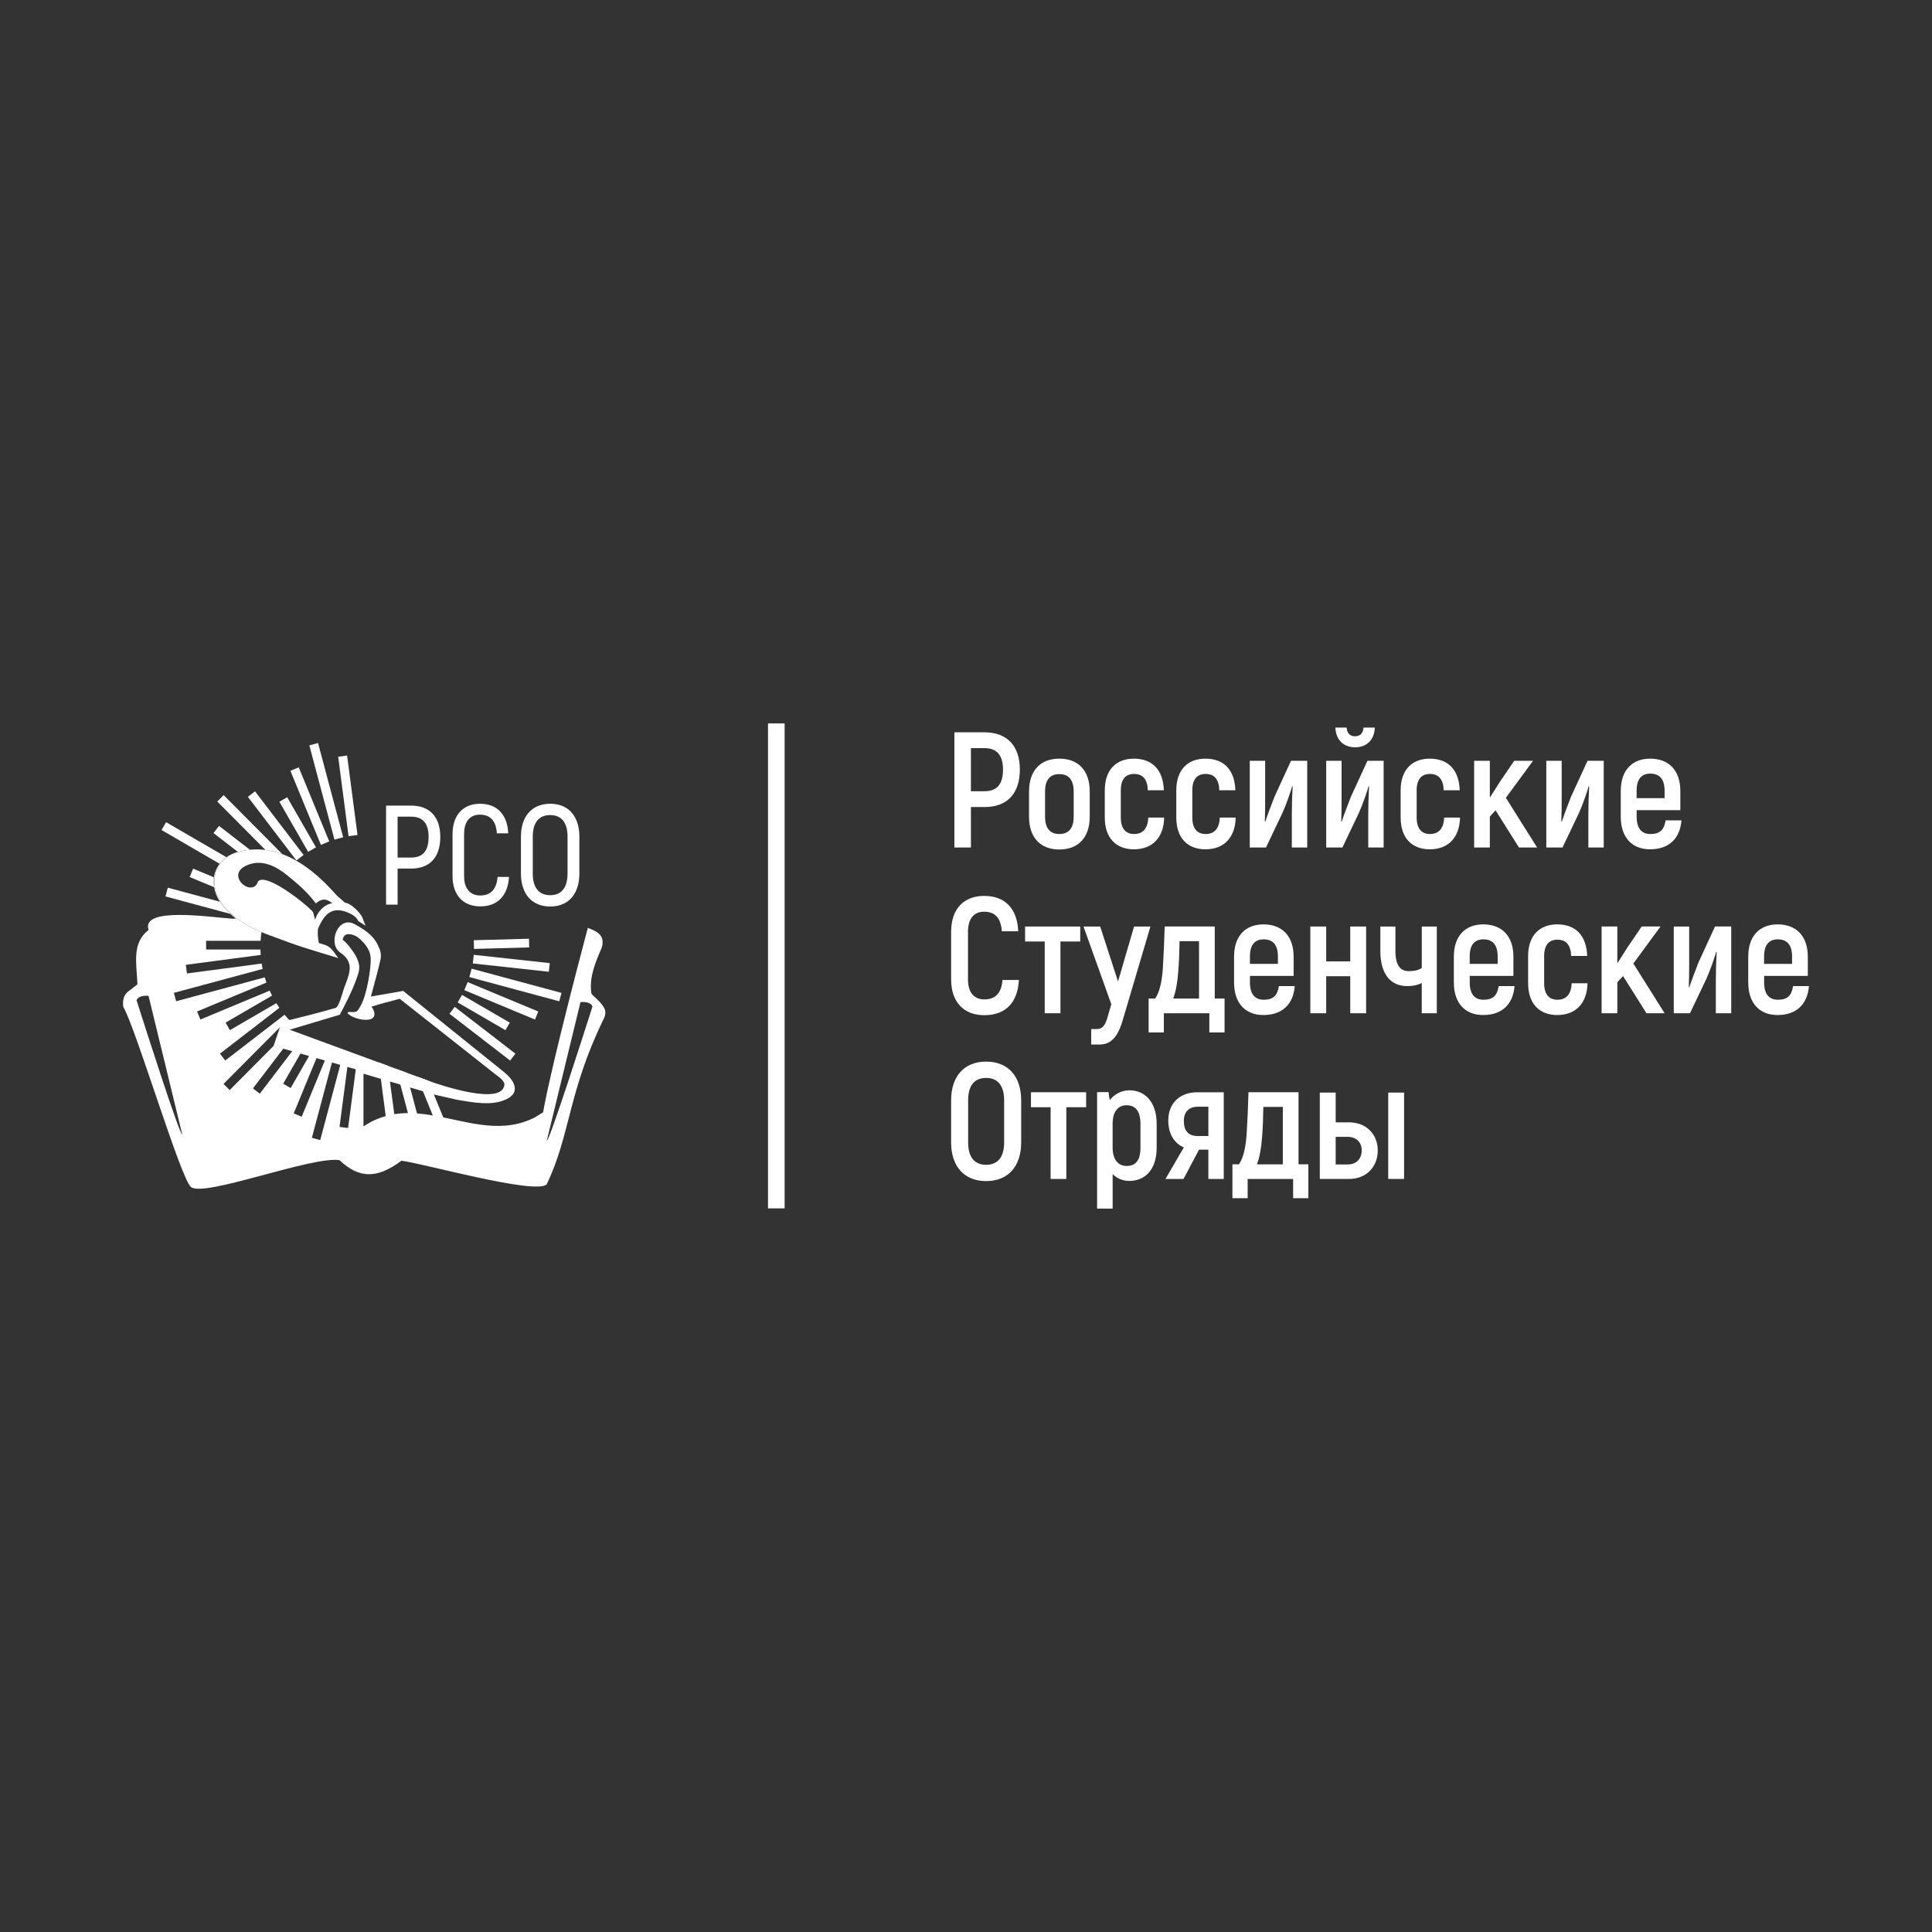 <?xml version="1.0" encoding="UTF-8"?> <svg xmlns="http://www.w3.org/2000/svg" xmlns:xlink="http://www.w3.org/1999/xlink" version="1.1" id="Слой_1" x="0px" y="0px" viewBox="0 0 1080 1080" style="enable-background:new 0 0 1080 1080;" xml:space="preserve"><rect x="0" y="0" width="1080" height="1080" fill="#333333" stroke="none"/> <style type="text/css"> .st0{fill-rule:evenodd;clip-rule:evenodd;fill:#FFFFFF;} .st1{fill:#FFFFFF;} </style> <g> <g> <polygon class="st0" points="319.44,556.72 319.43,559.66 319.44,559.65 "></polygon> <path class="st0" d="M215.74,637.86c-0.25,0.03-0.49,0.07-0.74,0.11L215.74,637.86L215.74,637.86z"></path> <polygon class="st0" points="264.52,463.46 264.52,463.46 264.52,463.46 "></polygon> <polygon class="st0" points="199.85,466.78 194.85,467.44 189.04,423.01 194.03,422.35 "></polygon> <polygon class="st0" points="184.04,470.35 179.39,472.29 162.34,430.89 166.99,428.95 "></polygon> <polygon class="st0" points="251.26,566.69 254.2,562.84 288.11,589 285.17,592.86 "></polygon> <polygon class="st0" points="259.57,553.49 261.42,549 300.91,565.45 299.06,569.94 "></polygon> <polygon class="st0" points="264.31,538.58 264.83,533.75 307.32,538.39 306.8,543.22 "></polygon> <polygon class="st0" points="191.83,468.04 186.96,469.35 172.92,416.66 177.79,415.35 "></polygon> <polygon class="st0" points="262.37,546.19 263.62,541.49 313.88,555.04 312.63,559.73 "></polygon> <polygon class="st0" points="255.85,560.37 258.26,556.16 284.98,571.67 282.56,575.88 "></polygon> <rect x="264.75" y="525.01" transform="matrix(1 -0.027 0.027 1 -14.085 7.727)" class="st0" width="30.85" height="4.86"></rect> <path class="st0" d="M184.96,584.69l-0.26,0.62c0.96,0.34,1.93,0.66,2.91,0.96l0.15-0.55L184.96,584.69z"></path> <path class="st0" d="M192.32,587.4l-0.02,0.08c0.18,0.04,0.35,0.08,0.53,0.11l-0.26-0.09L192.32,587.4z"></path> <path class="st0" d="M179.84,582.81l-2.29-0.84l-0.1,0.17c0.91,0.47,1.83,0.92,2.76,1.35l0.19-0.46L179.84,582.81z"></path> <polygon class="st0" points="184.25,584.43 184.61,584.56 184.96,584.69 185.02,584.54 180.56,582.68 180.42,583.02 180.62,583.1 "></polygon> <path class="st0" d="M184.61,584.56l-0.35-0.13l-3.63-1.34l-0.2-0.07l-0.19,0.46c1.46,0.67,2.95,1.28,4.48,1.83l0.26-0.62 L184.61,584.56z"></path> <path class="st0" d="M188.86,586.13l-0.58-0.21l-0.52-0.19l-0.15,0.55c1.54,0.46,3.1,0.87,4.68,1.2l0.02-0.08L188.86,586.13z"></path> <path class="st0" d="M176.2,581.47c0.42,0.23,0.84,0.45,1.26,0.67l0.1-0.17L176.2,581.47z"></path> <polygon class="st0" points="169.7,477.92 142.57,442.36 138.57,445.45 165.7,481 "></polygon> <path class="st0" d="M122.43,461.68l-3.07,4.02l13.66,10.54c2.26-0.61,4.49-1.03,6.68-1.23L122.43,461.68z"></path> <path class="st0" d="M119.61,490.43l-11.66-4.85l-1.93,4.68l13.68,5.7C119.37,494.04,119.35,492.19,119.61,490.43z"></path> <path class="st0" d="M125.02,444.47l-3.56,3.58l26.94,27.09c3.25,0.41,6.41,1.22,9.47,2.36L125.02,444.47z"></path> <path class="st0" d="M126.56,479.18L92.83,459.6l-2.52,4.39l32.46,18.85C123.82,481.44,125.1,480.22,126.56,479.18z"></path> <path class="st0" d="M122.93,504.07l-29.13-7.85l-1.3,4.89l36.27,9.77C126.3,508.65,124.38,506.36,122.93,504.07z"></path> <polygon class="st0" points="176.62,473.66 160.54,445.65 156.18,448.18 172.26,476.19 "></polygon> <polygon class="st0" points="161.07,574.18 160.58,574.6 161.89,575.7 163.87,573.7 "></polygon> <path class="st0" d="M120.11,496.12l-0.42-0.17c0.45,2.64,1.5,5.38,3.23,8.12l0.55,0.15C121.7,501.49,120.61,498.76,120.11,496.12 z"></path> <path class="st0" d="M141.04,474.91c0.5-0.03,1.01-0.05,1.51-0.07C142.05,474.86,141.55,474.88,141.04,474.91z"></path> <path class="st0" d="M164.54,573.03l-0.67,0.67l1.22-0.21C164.43,572.93,165.18,573.62,164.54,573.03z"></path> <path class="st0" d="M132.59,476.41c0.17-0.05,0.33-0.08,0.5-0.13l-0.06-0.05c-0.24,0.07-0.48,0.12-0.73,0.19 c-2.13,0.62-4.05,1.56-5.74,2.76l0.16,0.09C128.43,478.02,130.41,477.05,132.59,476.41z"></path> <path class="st0" d="M140.8,474.93c-0.37,0.02-0.73,0.04-1.11,0.07l0.04,0.03C140.09,475,140.45,474.95,140.8,474.93z"></path> <path class="st0" d="M144.08,474.84c0.12,0,0.24,0,0.36,0C144.33,474.84,144.2,474.84,144.08,474.84z"></path> <path class="st0" d="M123,482.97l-0.23-0.14c-1.66,2.19-2.76,4.78-3.17,7.6l0.33,0.14C120.31,487.75,121.38,485.17,123,482.97z"></path> <path class="st0" d="M139.74,475.03L139.7,475c-2.19,0.21-4.42,0.62-6.68,1.23l0.06,0.05 C135.34,475.66,137.56,475.25,139.74,475.03z"></path> <path class="st0" d="M119.94,490.57l-0.33-0.14c-0.26,1.76-0.24,3.62,0.09,5.52l0.42,0.17 C119.75,494.21,119.71,492.34,119.94,490.57z"></path> <path class="st0" d="M126.72,479.27l-0.16-0.09c-1.46,1.04-2.74,2.26-3.79,3.65l0.23,0.14 C124.03,481.57,125.28,480.32,126.72,479.27z"></path> <path class="st0" d="M123.48,504.21l-0.55-0.15c1.45,2.29,3.37,4.58,5.84,6.82l0.79,0.21C127,508.85,124.99,506.53,123.48,504.21z "></path> <path class="st0" d="M140.8,474.93c0.08,0,0.16-0.01,0.24-0.01C140.96,474.92,140.88,474.92,140.8,474.93z"></path> <path class="st0" d="M142.55,474.85c0.51-0.01,1.03-0.02,1.53-0.01C143.57,474.83,143.06,474.83,142.55,474.85z"></path> <path class="st0" d="M148.4,475.14c-1.3-0.16-2.62-0.26-3.95-0.29c1.35,0.04,2.67,0.16,3.99,0.33L148.4,475.14z"></path> <path class="st0" d="M157.99,477.62l-0.12-0.12c-3.06-1.14-6.22-1.95-9.47-2.36l0.04,0.04 C151.72,475.62,154.9,476.45,157.99,477.62z"></path> <path class="st0" d="M242.26,605.14l-80.35-29.53l27.98-8.36c0.27-0.08,0.28-0.5,0.42-0.74c2.64-4.81,6.41-12.45,8.27-17.46 c2.29-6.17,3.62-8.8,0-15.22c-1.04-1.85-4.83-7.12-7.03-8.49c0.74-4.46,5.05-3.35,7.95-1.76c3.71,2.69,7.34,6.89,7.69,11.58 c0.43,5.88-2.25,21.12-5.43,26.81c-1.94,3.47-2.16,4.08-5.86,3.71c-0.41-0.04-1.56,0-1.56,0.4c0,0.52,0.44,0.81,0.86,1.14 c4.25,3.37,18.11,5.48,13-3.76c-0.14-0.26-0.79-0.65-0.5-0.74c5.19-1.67,10.49-2.99,15.77-4.38l53.5,42.24 c1.04,0.8,5.29,3.5,4.99,5.93C280.46,618.32,245.62,606.25,242.26,605.14L242.26,605.14z M279.85,597.76l-54.45-43.81l-0.02-0.02 l-18.04,3.14c1.78-6.86,3.81-13.67,5.35-20.6c0.65-2.91-0.09-5.32-1.34-7.94c-2.77-5.82-7.55-8.87-13.11-11.91 c-9.34-5.1-15.28,10.94-8.02,15.88c8.51,5.79,4.82,12.41,2,20.18c-0.66,2.09-2.81,10.24-4.59,10.75 c-11.56,3.32-18.5,4.96-30.16,7.88l-4.52,13.36l102.11,29.06c7.12,1.6,18.49,2.59,25.78,0.01 C294.41,608.94,283.39,600.59,279.85,597.76z"></path> <path class="st0" d="M177.27,511.41l-0.01,0.02l-0.05,0.09l-0.05,0.09l-0.07,0.14l-0.02,0.04l-0.09,0.18l-0.01,0.02l-0.08,0.16 l-0.01,0.01c-0.05,0.12-0.1,0.24-0.15,0.36h0c-0.23,0.55-0.42,1.1-0.59,1.68l-0.01,0.03l-1.1-4.35 c-2.27-2.67-11.04-9.97-18.76-14.44c-5.4-3.12-10.28-4.86-12.07-2.66c-2.22,7.06-11.58,1.62-11.02-3.88 c0.15-1.47,1.01-2.93,2.89-4.17c0.44-0.29,0.92-0.57,1.47-0.83c1.23-0.58,2.48-0.99,3.75-1.25c2.97-0.6,6.06-0.35,9.26,0.76 c3.34,1.15,6.8,3.23,10.38,6.18c4.68,3.86,10.57,8.6,15.63,15.42c3.05-2.51,5.33-3.14,9.24-0.1c-3.62,0.39-6.85,3.45-8.45,6.36 L177.27,511.41L177.27,511.41z M178.23,527.17c-0.61-3.27-0.77-5.81-0.47-8c3.16-7.28,7.21-12.97,16.64-9.09 c5.09,2.09,5.52,4.38,6,4.9l3.93,2.51l-1.83-4.77c-1.46-2.74-5.64-7.03-8.77-7.94c-0.19-0.06-0.48-0.1-0.84-0.14l-4.62-4.05 c-8.37-9.55-18.63-18.73-30.39-23.1l0.12,0.12c-3.08-1.17-6.27-2-9.55-2.44c-1.32-0.18-2.64-0.29-3.99-0.33c-0.12,0-0.24,0-0.36,0 c-0.51-0.01-1.02,0-1.53,0.01c-0.5,0.01-1,0.03-1.51,0.07c-0.08,0-0.16,0.01-0.24,0.01c-0.35,0.03-0.71,0.07-1.07,0.1 c-2.18,0.22-4.4,0.63-6.65,1.25c-0.17,0.05-0.33,0.08-0.5,0.13c-2.18,0.63-4.16,1.61-5.88,2.86c-1.44,1.05-2.68,2.3-3.71,3.69 c-1.63,2.21-2.7,4.79-3.06,7.6c-0.23,1.77-0.19,3.64,0.17,5.56c0.5,2.63,1.59,5.36,3.36,8.09c1.51,2.32,3.52,4.63,6.08,6.88 c4.07,3.58,9.52,6.99,16.62,9.98c1.08,0.46,2.2,0.91,3.36,1.34c18.69,7.02,21.15,7.56,39.58,13.18 C184.62,529.32,184.62,528.94,178.23,527.17z"></path> <path class="st0" d="M299.58,624.33c0,0,4.25-2.49,6.49-4.21l-3.01,8l-4.42,1.18L299.58,624.33z"></path> <polygon class="st0" points="162.01,570.35 161.1,569.58 159.6,571.06 "></polygon> <path class="st0" d="M239.59,467.82c0-7.52-3.23-11.31-9.84-11.31h-7.48v22.87h7.48C236.36,479.37,239.59,475.73,239.59,467.82 L239.59,467.82z M246.12,467.82c0,11.47-5.9,17.72-16.37,17.72h-7.48v20.17h-6.45v-55.38h13.93 C240.21,450.34,246.12,456.66,246.12,467.82z"></path> <path class="st0" d="M252.97,489.74v-23.42c0-10.92,6.14-17.01,15.34-17.01c9.45,0,15.27,5.86,15.82,16.54h-6.37 c-0.47-7.12-3.78-10.45-9.52-10.45c-5.27,0-8.81,3.48-8.81,10.92v23.42c0,7.36,3.7,10.84,9.05,10.84c5.82,0,9.05-3.4,9.68-10.36 h6.37c-0.63,10.52-6.45,16.46-16.05,16.46C259.18,506.67,252.97,500.65,252.97,489.74z"></path> <path class="st0" d="M317.26,488.31v-20.65c0-7.67-3.31-12.03-9.68-12.03c-6.45,0-9.76,4.35-9.76,12.03v20.65 c0,7.76,3.3,12.11,9.76,12.11C313.95,500.42,317.26,496.07,317.26,488.31L317.26,488.31z M291.21,488.31v-20.65 c0-11.31,6.14-18.36,16.37-18.36c10.23,0,16.29,7.04,16.29,18.36v20.65c0,11.39-6.06,18.44-16.29,18.44 C297.35,506.75,291.21,499.71,291.21,488.31z"></path> <path class="st0" d="M305.63,637.75l18.87-77.57c2.3-0.24,6.01,0.1,6.67,2.56C326.49,577.4,307.27,637.57,305.63,637.75 L305.63,637.75z M220.41,622.84l-2.42-18.26l5.8,1.71l4.26,15.94C225.5,622.25,222.95,622.43,220.41,622.84L220.41,622.84z M203.21,629.65l-0.02,0v-29.44l9.7,2.86l2.73,20.82C211.48,625.06,207.34,626.9,203.21,629.65L203.21,629.65z M236.42,610.02 l5.51,13.51c-2.94-0.5-5.88-0.9-8.82-1.12l-3.87-14.51L236.42,610.02L236.42,610.02z M76.36,559.25c0.66-2.46,4.36-2.8,6.67-2.56 l18.87,77.57C100.26,634.09,81.04,573.92,76.36,559.25L76.36,559.25z M337.52,563.04c-2.04-3.49-6.84-6.94-6.94-7.67 c-1.33-9.05,2.27-17.47,5.78-25.56c2.33-7.49-3.64-9.47-7.77-11.14v0.02c-8.58,32.29-23.13,89.15-25.64,107.13 c-0.86,0.41-1.69,0.78-2.51,1.15c0.96-1.52,1.92-3.18,3.05-5c-18.55,12.38-37.33,6.4-56.07,2.59l0.39,0.07l-5.29-12.81l12.85,2.94 c9.38,1.62,18.33,3.16,25.66,0.56c11.42-4.04,5.87-11.38,1.55-15.07c9.64,13.2-21.57,19.07-40,5.63l-2.96-1.09l-0.3-0.71 l-6.27-2.31l0.29,0.72l-6.16-2.27l-0.18-0.66l-5.57-2.03l0.17,0.64l-4.7-1.73l-0.09-0.66l-5.13-1.88l0.08,0.65l-8.58-3.16 l-3.3-1.21l-5.29,40.4l-4.79-0.63l5.43-41.47l-2.41-0.89c-0.18-0.04-0.35-0.08-0.53-0.11l-13.28,49.82l-4.67-1.26l13.26-49.77 c-0.98-0.3-1.95-0.61-2.91-0.96l-16.04,38.94l-4.46-1.86l16.03-38.91c-0.93-0.43-1.86-0.87-2.76-1.35l-14.98,26.09l-4.18-2.43 l14.65-25.52l-0.29-0.11l-0.07-0.02l-2.75-1.01l-24.61,32.25l-3.83-2.96l23.68-31.03l-0.13-0.05l-2-0.73l-1.08-0.91l-33.48,33.66 l-3.42-3.44l36.14-36.33c-0.7-0.76-1.37-1.53-2.03-2.33l-33.17,25.59l-2.94-3.86l33.2-25.61c-0.59-0.84-1.15-1.7-1.7-2.58 l-25.95,15.06l-2.42-4.21l25.98-15.08c-0.47-0.91-0.91-1.84-1.33-2.78l-38.73,16.13l-1.85-4.49l38.77-16.15 c-0.34-0.96-0.65-1.94-0.94-2.92l-49.55,13.35l-1.25-4.69l49.61-13.37c-0.21-0.99-0.39-2-0.55-3.01l-41.75,5.53l-0.63-4.82 l41.85-5.54c-0.07-1.01-0.12-2.02-0.14-3.04h-30.37v-4.86h30.45c0.1-1.64,0.28-3.26,0.51-4.86c-7.1-2.99-12.55-6.4-16.62-9.98 l-0.79-0.21c0.97,0.88,2.01,1.74,3.15,2.6l-0.17-0.02c-0.73,0.1-1.48,0.14-2.25,0.08c-10.98-0.65-50.91-6.96-46.43,6.32 c-9.44,7.24-6.77,18.51-6.22,30.4l-5.21,4.04c-2.74,2.14-3.06,5.11-2.75,8.48c7.09,12.07,32.12,96.2,37.87,100.8 c7.39,5.9,67.58-17.41,83.01-15.02c11.04,10.34,20.92,10.5,34.63,0.32c12.07,1.44,74.48,19.03,81.14,13.28 c13.34-27.54,11.93-51.56,31.84-92.39C338.51,567.43,338.89,565.39,337.52,563.04z"></path> </g> <rect x="429.32" y="404.4" class="st1" width="9.29" height="271.09"></rect> <g> <path class="st1" d="M570.1,430.16c0,13.52-7.14,20.97-19.67,20.97h-7.68v22.63h-9.24v-64.39h16.92 C562.97,409.37,570.1,417.01,570.1,430.16z M560.68,430.16c0-7.91-3.39-11.96-10.34-11.96h-7.59v24.1h7.59 C557.3,442.3,560.68,438.44,560.68,430.16z"></path> <path class="st1" d="M575.23,456.47v-13.98c0-11.87,6.49-18.4,16.92-18.4c10.52,0,17.02,6.53,17.02,18.4v13.98 c0,11.87-6.49,18.4-17.02,18.4C581.72,474.86,575.23,468.33,575.23,456.47z M600.2,456.47v-13.98c0-6.81-3.02-9.75-8.05-9.75 c-4.94,0-7.96,2.94-7.96,9.75v13.98c0,6.81,3.02,9.75,7.96,9.75C597.18,466.22,600.2,463.27,600.2,456.47z"></path> <path class="st1" d="M617.58,457.02v-15.27c0-11.22,6.22-17.66,16.28-17.66c10.43,0,16.37,6.44,16.74,17.66h-8.97 c-0.18-6.16-2.84-9.11-7.68-9.11c-4.67,0-7.41,2.94-7.41,9.11v15.27c0,6.16,2.75,9.2,7.41,9.2c4.94,0,7.68-3.04,7.96-9.2h8.87 c-0.27,11.31-6.68,17.75-16.92,17.75C623.8,474.77,617.58,468.33,617.58,457.02z"></path> <path class="st1" d="M657.56,457.02v-15.27c0-11.22,6.22-17.66,16.28-17.66c10.43,0,16.37,6.44,16.74,17.66h-8.97 c-0.18-6.16-2.84-9.11-7.68-9.11c-4.67,0-7.41,2.94-7.41,9.11v15.27c0,6.16,2.75,9.2,7.41,9.2c4.94,0,7.68-3.04,7.96-9.2h8.87 c-0.27,11.31-6.68,17.75-16.92,17.75C663.78,474.77,657.56,468.33,657.56,457.02z"></path> <path class="st1" d="M698.63,425.29h8.6v20.42c0,3.86,0,8.19-0.18,13.43l0.27,0.18c0.73-2.48,3.48-9.75,5.03-13.71l9.33-20.33 h9.06v48.48h-8.6v-18.58c0-4.69,0.18-10.76,0.46-15.64l-0.27-0.09c-0.46,2.02-3.48,10.76-5.4,14.9l-9.24,19.41h-9.06V425.29z"></path> <path class="st1" d="M741.35,425.29h8.6v20.42c0,3.86,0,8.19-0.18,13.43l0.27,0.18c0.73-2.48,3.48-9.75,5.03-13.71l9.33-20.33 h9.06v48.48h-8.6v-18.58c0-4.69,0.18-10.76,0.46-15.64l-0.27-0.09c-0.46,2.02-3.48,10.76-5.4,14.9l-9.24,19.41h-9.06V425.29z M746.47,406.7h6.31c0.18,3.22,1.92,4.88,4.67,4.88c2.84,0,4.57-1.66,4.76-4.88h6.31c-0.27,7.08-4.67,11.04-10.98,11.04 C751.14,417.74,746.75,413.7,746.47,406.7z"></path> <path class="st1" d="M782.97,457.02v-15.27c0-11.22,6.22-17.66,16.28-17.66c10.43,0,16.37,6.44,16.74,17.66h-8.97 c-0.18-6.16-2.84-9.11-7.68-9.11c-4.67,0-7.41,2.94-7.41,9.11v15.27c0,6.16,2.74,9.2,7.41,9.2c4.94,0,7.68-3.04,7.96-9.2h8.87 c-0.27,11.31-6.68,17.75-16.92,17.75C789.19,474.77,782.97,468.33,782.97,457.02z"></path> <path class="st1" d="M836.03,452.97l-3.2,3.5v17.29h-8.78v-48.48h8.78v20.6l5.67-8.92l7.96-11.68h10.52l-15.19,20.7l17.47,27.78 h-10.15L836.03,452.97z"></path> <path class="st1" d="M864.39,425.29h8.6v20.42c0,3.86,0,8.19-0.18,13.43l0.27,0.18c0.73-2.48,3.48-9.75,5.03-13.71l9.33-20.33 h9.06v48.48h-8.6v-18.58c0-4.69,0.18-10.76,0.46-15.64l-0.27-0.09c-0.46,2.02-3.48,10.76-5.4,14.9l-9.24,19.41h-9.06V425.29z"></path> <path class="st1" d="M939.95,458.58c-0.82,10.3-7.14,16.19-17.56,16.19c-10.06,0-16.37-6.62-16.37-18.21v-14.44 c0-11.5,6.31-18.03,16.47-18.03c10.34,0,16.83,6.53,16.83,18.03v10.76h-24.42v3.68c0,6.62,2.84,9.66,7.68,9.66 c5.4,0,7.68-2.39,8.51-7.64H939.95z M914.88,442.03v4.14h15.64v-4.14c0-6.62-2.93-9.57-7.96-9.57 C917.72,432.46,914.88,435.4,914.88,442.03z"></path> <path class="st1" d="M531.68,547.45v-26.49c0-13.06,7.23-20.14,18.48-20.14c11.62,0,18.48,6.99,19.03,19.78h-9.15 c-0.55-7.54-3.84-10.95-9.97-10.95c-5.4,0-8.96,3.59-8.96,11.31v26.49c0,7.64,3.57,11.22,9.15,11.22c6.22,0,9.51-3.5,10.15-10.85 h9.15c-0.64,12.69-7.5,19.68-19.3,19.68C539,567.51,531.68,560.42,531.68,547.45z"></path> <path class="st1" d="M603.86,526.3h-11.07v40.1h-8.78v-40.1h-10.98v-8.37h30.83V526.3z"></path> <path class="st1" d="M643.1,517.93l-15.46,52.25c-2.29,7.91-5.67,13.71-12.9,13.71h-4.76v-8.65H613c3.75,0,4.94-2.67,6.13-6.62 l2.1-7.27l-15.55-43.42h9.33l9.97,30.72l8.97-30.72H643.1z"></path> <path class="st1" d="M642.09,558.21h3.66c2.65-3.86,3.84-10.21,4.3-17.02c0.46-7.73,0.82-15.54,1.01-23.27h27.99v40.29h5.49v18.95 h-8.51V566.4H650.6v10.76h-8.51V558.21z M670.27,558.21v-32.1h-10.89c-0.09,5.7-0.27,11.41-0.73,17.11 c-0.46,6.16-1.37,11.13-2.84,14.99H670.27z"></path> <path class="st1" d="M723.78,551.22c-0.82,10.3-7.14,16.19-17.56,16.19c-10.06,0-16.37-6.62-16.37-18.21v-14.44 c0-11.5,6.31-18.03,16.47-18.03c10.34,0,16.83,6.53,16.83,18.03v10.76h-24.42v3.68c0,6.62,2.84,9.66,7.68,9.66 c5.4,0,7.68-2.39,8.51-7.64H723.78z M698.72,534.67v4.14h15.64v-4.14c0-6.62-2.93-9.57-7.96-9.57 C701.55,525.1,698.72,528.04,698.72,534.67z"></path> <path class="st1" d="M763.67,517.93v48.48h-8.87v-20.7h-13.45v20.7h-8.87v-48.48h8.87v19.5h13.45v-19.5H763.67z"></path> <path class="st1" d="M803.19,517.93v48.48h-8.42v-16.92c-2.65,1.38-5.49,1.75-8.14,1.75c-8.6,0-15-5.89-15-19.59v-13.71h8.42 v13.71c0,8.46,3.11,11.22,7.41,11.22c2.1,0,4.94-0.18,7.32-1.75v-23.18H803.19z"></path> <path class="st1" d="M846.64,551.22c-0.82,10.3-7.14,16.19-17.56,16.19c-10.06,0-16.37-6.62-16.37-18.21v-14.44 c0-11.5,6.31-18.03,16.47-18.03c10.34,0,16.83,6.53,16.83,18.03v10.76h-24.42v3.68c0,6.62,2.84,9.66,7.68,9.66 c5.4,0,7.68-2.39,8.51-7.64H846.64z M821.57,534.67v4.14h15.64v-4.14c0-6.62-2.93-9.57-7.96-9.57 C824.41,525.1,821.57,528.04,821.57,534.67z"></path> <path class="st1" d="M854.23,549.66v-15.27c0-11.22,6.22-17.66,16.28-17.66c10.43,0,16.37,6.44,16.74,17.66h-8.97 c-0.18-6.16-2.84-9.11-7.68-9.11c-4.67,0-7.41,2.94-7.41,9.11v15.27c0,6.16,2.74,9.2,7.41,9.2c4.94,0,7.68-3.04,7.96-9.2h8.87 c-0.27,11.31-6.68,17.75-16.92,17.75C860.45,567.41,854.23,560.97,854.23,549.66z"></path> <path class="st1" d="M907.29,545.61l-3.2,3.5v17.29h-8.78v-48.48h8.78v20.6l5.67-8.92l7.96-11.68h10.52l-15.19,20.7l17.47,27.78 h-10.15L907.29,545.61z"></path> <path class="st1" d="M935.65,517.93h8.6v20.42c0,3.86,0,8.19-0.18,13.43l0.27,0.18c0.73-2.48,3.48-9.75,5.03-13.71l9.33-20.33 h9.06v48.48h-8.6v-18.58c0-4.69,0.18-10.76,0.46-15.64l-0.27-0.09c-0.46,2.02-3.48,10.76-5.4,14.9l-9.24,19.41h-9.06V517.93z"></path> <path class="st1" d="M1011.21,551.22c-0.82,10.3-7.14,16.19-17.56,16.19c-10.06,0-16.37-6.62-16.37-18.21v-14.44 c0-11.5,6.31-18.03,16.47-18.03c10.34,0,16.83,6.53,16.83,18.03v10.76h-24.42v3.68c0,6.62,2.84,9.66,7.68,9.66 c5.4,0,7.68-2.39,8.51-7.64H1011.21z M986.14,534.67v4.14h15.64v-4.14c0-6.62-2.93-9.57-7.96-9.57 C988.98,525.1,986.14,528.04,986.14,534.67z"></path> <path class="st1" d="M531.68,638.62v-23.55c0-13.43,7.32-21.62,19.58-21.62c12.26,0,19.58,8.19,19.58,21.62v23.55 c0,13.43-7.32,21.62-19.58,21.62C539,660.24,531.68,652.05,531.68,638.62z M561.32,638.62v-23.55c0-8.09-3.48-12.51-10.06-12.51 c-6.68,0-10.06,4.41-10.06,12.51v23.55c0,8.09,3.38,12.51,10.06,12.51C557.85,651.13,561.32,646.72,561.32,638.62z"></path> <path class="st1" d="M607.15,618.94h-11.07v40.1h-8.78v-40.1h-10.98v-8.37h30.83V618.94z"></path> <path class="st1" d="M646.58,628.23v13.34c0,11.77-6.04,18.58-15.37,18.58c-3.48,0-6.86-1.38-9.24-3.86v19.32h-8.69v-65.12h6.4 l0.64,4.51c2.38-3.13,6.59-5.52,10.89-5.52C640.36,609.46,646.58,616.36,646.58,628.23z M637.52,628.23 c0-7.17-2.84-10.39-7.78-10.39c-4.57,0-7.78,3.4-7.78,10.3v13.43c0,6.35,2.93,10.21,7.78,10.21c5.12,0,7.78-3.13,7.78-10.21 V628.23z"></path> <path class="st1" d="M684.08,610.57v48.48h-8.6v-16.37h-5.21l-8.69,16.37h-10.06l10.25-17.66c-4.94-2.02-8.69-7.08-8.69-14.99 c0-9.84,6.59-15.82,16.19-15.82H684.08z M675.49,618.66h-5.85c-5.12,0-7.87,2.94-7.87,8c0,5.43,2.56,8.37,7.68,8.37h6.04V618.66z"></path> <path class="st1" d="M688.93,650.86h3.66c2.65-3.86,3.84-10.21,4.3-17.02c0.46-7.73,0.82-15.54,1.01-23.27h27.99v40.29h5.49v18.95 h-8.51v-10.76h-25.43v10.76h-8.51V650.86z M717.11,650.88v-32.1h-10.89c-0.09,5.7-0.27,11.41-0.73,17.11 c-0.46,6.16-1.37,11.13-2.84,14.99H717.11z"></path> <path class="st1" d="M770.17,643.13c0,9.47-6.77,15.91-15.92,15.91h-16.47v-48.29h8.87v16.65h7.59 C763.4,627.4,770.17,633.75,770.17,643.13z M761.2,643.04c0-4.69-3.2-7.54-7.87-7.54h-6.68v15.45h6.68 C758,650.95,761.2,648,761.2,643.04z M784.89,610.75v48.29h-8.87v-48.29H784.89z"></path> </g> </g> </svg> 
